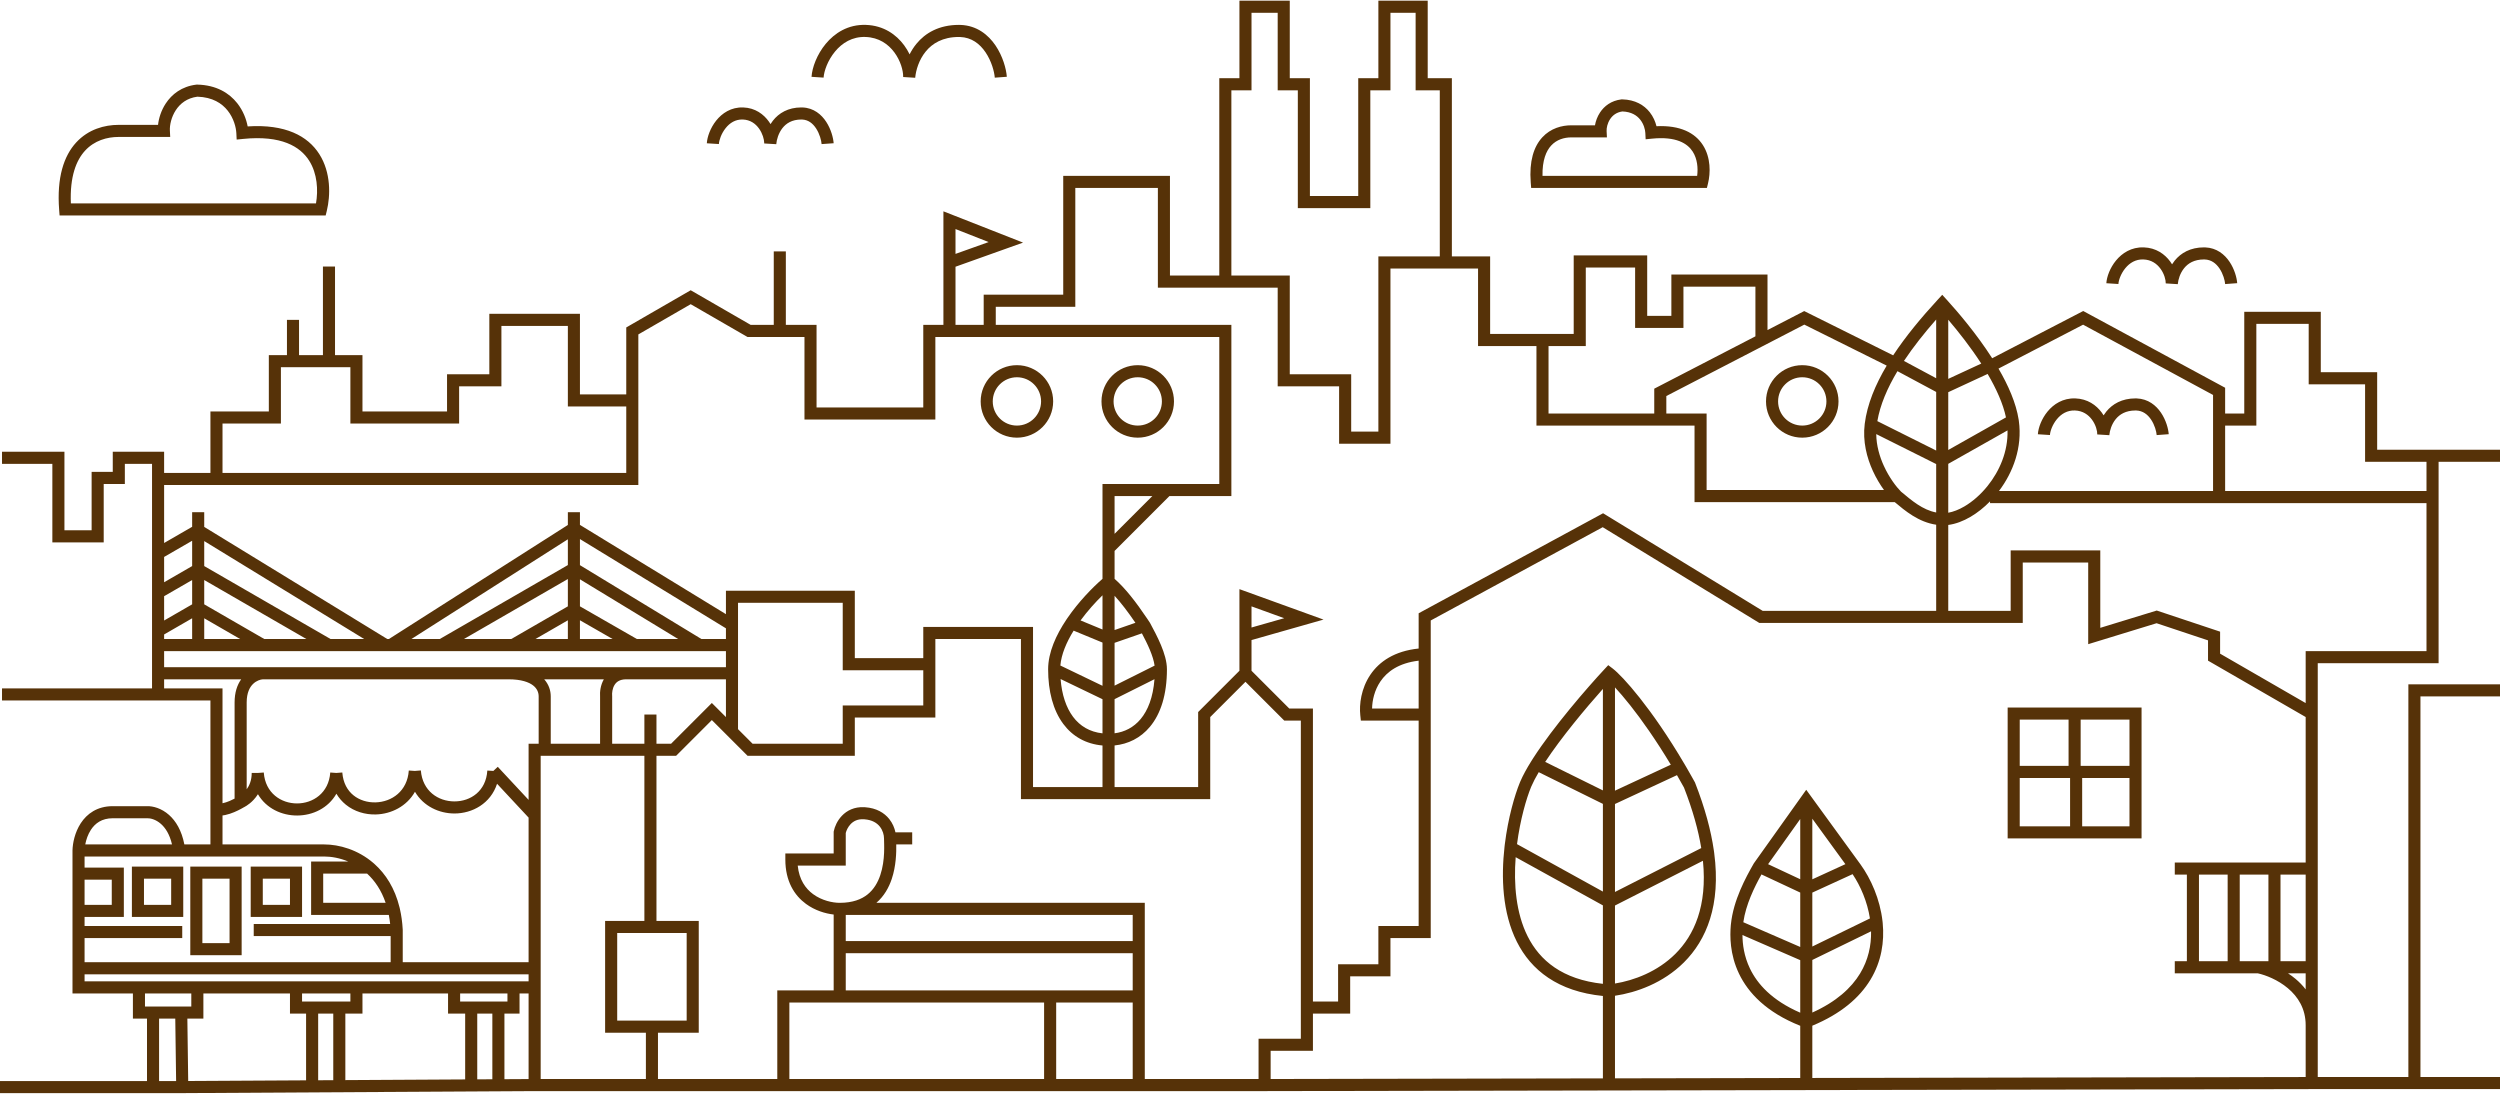 <?xml version="1.0" encoding="utf-8"?>
<svg xmlns="http://www.w3.org/2000/svg" fill="none" height="100%" overflow="visible" preserveAspectRatio="none" style="display: block;" viewBox="0 0 1490 652" width="100%">
<g id="Frame 1073713528">
<path d="M768.703 46.619H780.705V116.828H809.509V46.619H821.511V0.413H850.914V46.619H865.316V152.833H888.119V199.039H937.926V152.233H981.731V188.238H996.134V163.635H1053.43V196.722L1075.31 185.4L1128.32 211.783C1135.84 200.373 1145.15 189.187 1154.91 178.598L1157.57 175.708L1160.22 178.61C1167.11 186.172 1178.14 199.126 1187.34 213.517L1241.6 185.364L1326.18 231.098V246.445H1337.58V185.838H1383.19V221.843H1416.79V268.049H1490V275.249H1453.4V395.266H1381.38V641.898H1435.39V407.867H1490V415.068H1442.59V641.898H1490V649.1H1377.79L753.708 650.3H318.664L108.636 651.5H0V644.299H87.611V607.094H79.211V592.092H43.206V506.834L43.207 506.786C43.32 502.5 44.579 496.105 48.125 490.663C51.785 485.046 57.898 480.477 67.209 480.477H87.611C91.222 480.38 96.258 481.733 100.725 485.687C104.817 489.309 108.265 494.957 109.879 503.28H125.417V417.469H1.2V410.268H90.612V276.449H74.41V288.451H61.809V323.256H31.204V276.449H1.2V269.249H38.405V316.055H54.607V281.25H67.209V269.249H97.814V281.851H125.417V245.245H160.222V211.641H171.023V190.638H178.224V211.641H192.47V158.834H199.671V211.641H216.029V245.245H266.436V223.043H291.639V187.038H345.646V235.044H373.25V195.16L411.655 172.987L447.423 193.639H461.162V149.833H468.363V193.639H486.665V242.845H550.273V193.639H562.275V125.948L609.735 144.593L569.477 158.97V193.639H586.278V175.636H633.686V104.826H697.294V164.234H726.697V46.619H738.699V0.413H768.703V46.619ZM94.812 644.299H104.965L104.462 607.094H94.812V644.299ZM121.216 607.094H111.664L112.166 644.278L182.425 643.877V604.094H172.823V592.092H121.216V607.094ZM189.625 643.836L198.627 643.784V604.094H189.625V643.836ZM216.029 604.094H205.827V643.743L277.237 643.334V604.094H267.036V592.092H216.029V604.094ZM284.438 643.293L293.439 643.242V604.094H284.438V643.293ZM309.642 604.094H300.641V643.201L315.042 643.119V592.092H309.642V604.094ZM322.243 643.099H384.952V615.495H360.648V548.886H384.052V450.473H322.243V643.099ZM557.475 427.67H509.469V450.473H445.569L424.257 429.161L402.944 450.473H391.253V548.886H416.456V615.495H392.152V643.099H463.262V590.292H496.866V545.065C491.858 544.481 485.7 542.651 480.333 538.706C473.407 533.615 468.062 525.185 468.062 512.281V508.681H496.866V495.723L496.938 495.374C497.449 492.816 498.92 489.192 501.764 486.212C504.711 483.124 509.099 480.785 515.049 481.082L515.697 481.122C522.332 481.611 527.004 484.406 529.982 488.129C531.989 490.637 533.145 493.463 533.688 496.079H543.673V503.28H534.17C534.258 507.991 534.077 516.13 531.483 523.854C529.772 528.949 526.952 534.094 522.312 538.085H682.292V643.099H750.101V619.096H775.304V429.47H765.412L742.3 406.357L721.297 427.36V476.276H608.481V380.863H557.475V427.67ZM470.463 643.099H622.283V597.493H470.463V643.099ZM629.484 643.099H675.091V597.493H629.484V643.099ZM852.715 369.805V559.088H828.711V581.891H804.708V604.094H782.505V626.297H757.302V643.092L955.328 642.71V593.601C928.439 590.904 912.543 578.197 904.047 561.289C895.361 544.002 894.645 522.806 896.698 504.675L896.878 503.152C898.803 487.482 902.783 473.84 905.791 466.509L906.101 465.771C907.695 462.055 909.978 457.926 912.67 453.619L913.808 451.825C925.828 433.143 945.799 410.091 956.293 398.813L958.512 396.431L961.105 398.398C964.122 400.687 969.923 406.622 977.336 415.996C984.818 425.458 994.094 438.614 1004.04 455.52L1005.54 458.089C1006.54 459.82 1007.55 461.589 1008.56 463.396L1010.09 466.135L1010.2 466.343L1010.29 466.563C1016.18 481.621 1019.76 495.034 1021.47 506.971L1021.67 508.452C1025.75 539.413 1017.04 560.22 1003.61 573.598C991.212 585.945 975.152 591.609 962.529 593.468V642.697L1072.94 642.483V611.365C1052.69 603.302 1041.94 591.741 1036.47 580.357C1030.85 568.648 1031.03 557.555 1031.55 551.575L1031.62 550.887C1033.07 536.46 1040.51 522.929 1045.21 514.695L1045.3 514.54L1076.51 470.713L1108.23 514.322L1108.83 515.138C1115.02 523.692 1120.49 535.878 1121.98 549.083L1122.09 550.149C1123.15 561.194 1121.39 573.004 1114.79 583.899C1108.27 594.678 1097.19 604.251 1080.14 611.322V642.471L1374.18 641.904V610.994C1374.18 601.13 1369.55 593.996 1363.54 588.954C1357.59 583.96 1350.41 581.152 1345.58 580.091H1296.17V572.89H1303.38V521.282H1296.17V514.082H1374.18V427.348L1315.98 393.744V381.657L1285.33 371.44L1244.57 383.932V335.258H1205.56V371.263H1048.53L955.219 314.208L852.715 369.805ZM367.85 608.294H409.255V556.087H367.85V608.294ZM1038.51 557.279C1038.54 562.688 1039.41 569.844 1042.96 577.241C1047.34 586.358 1055.96 596.203 1072.94 603.568V572.248L1038.51 557.279ZM1080.14 572.138V603.48C1094.45 597.042 1103.38 588.845 1108.63 580.17C1113.47 572.173 1115.32 563.539 1115.16 555.068L1080.14 572.138ZM86.411 599.894H114.016V592.092H86.411V599.894ZM180.024 596.893H208.828V592.092H180.024V596.893ZM274.236 596.893H302.44V592.092H274.236V596.893ZM640.886 182.837H593.479V193.639H733.898V295.652H696.984L664.289 328.348V344.99C670.481 350.413 676.87 358.486 683.806 368.833L685.3 371.084L685.386 371.216L685.461 371.354C687.499 375.132 689.981 379.778 691.948 384.493C693.888 389.142 695.493 394.236 695.493 398.866C695.493 414.079 691.757 425.493 685.356 433.169C679.738 439.906 672.298 443.478 664.289 444.289V469.075H714.096V424.379L738.699 399.775V351.128L788.816 369.273L745.9 381.482V399.775L768.394 422.27H782.505V596.893H797.507V574.689H821.511V551.887H845.514V429.47H811.067L810.729 426.247C810.06 419.894 811.174 410.356 816.759 402.112C822.061 394.286 831.143 388 845.514 386.523V365.519L955.437 305.899L1050.55 364.062H1153.96V312.738C1143.44 311.184 1135.43 304.432 1129.25 299.253H1009.94V253.646H915.723V206.24H880.918V160.034H828.711V264.448H798.107V230.243H761.502V171.436H690.093V112.027H640.886V182.837ZM504.067 590.292H675.091V568.089H504.067V590.292ZM1363.64 580.091C1365.18 581.096 1366.71 582.209 1368.17 583.438C1370.33 585.25 1372.37 587.325 1374.18 589.672V580.091H1363.64ZM903.342 510.887C902.11 526.97 903.5 544.16 910.481 558.055C917.718 572.458 931.169 583.75 955.328 586.362V539.608L903.342 510.887ZM962.529 539.691V586.181C973.864 584.333 987.827 579.152 998.525 568.495C1009.67 557.392 1017.65 539.975 1014.95 513.022L962.529 539.691ZM50.407 584.891H315.042V580.69H50.407V584.891ZM50.407 517.082H73.81V546.486H50.407V551.887H108.614V559.088H50.407V573.489H232.831V557.888H151.221V550.687H232.531C232.331 548.804 232.066 547.004 231.734 545.286H185.425V513.481H207.58C202.572 511.38 197.533 510.481 193.226 510.481H50.407V517.082ZM296.249 467.125C292.405 478.929 281.518 484.842 270.834 484.838C261.701 484.834 252.359 480.51 247.318 471.89C242.401 480.618 233.134 485.173 224.01 485.417C217.669 485.586 211.206 483.706 206.124 479.591C203.914 477.801 202.005 475.618 200.494 473.06C190.698 490.281 163.716 490.377 153.725 473.352C152.92 474.632 152.039 475.743 151.151 476.693C149.637 478.315 148.121 479.458 146.97 480.203C146.392 480.577 145.898 480.855 145.533 481.047C145.366 481.135 145.226 481.205 145.115 481.258C145.04 481.303 144.944 481.36 144.83 481.427C144.541 481.595 144.129 481.83 143.622 482.104C142.612 482.649 141.197 483.366 139.588 484.039C137.992 484.707 136.121 485.367 134.215 485.756C133.705 485.86 133.17 485.949 132.618 486.013V503.28H193.226C202.091 503.28 213.274 506.379 222.534 514.354L223.181 514.922C229.831 520.873 235.325 529.335 238.131 540.832L238.312 541.595C239.199 545.435 239.787 549.596 240.027 554.095L240.032 554.19V573.489H315.042V487.294L296.249 467.125ZM1310.58 572.89H1327.68V521.282H1310.58V572.89ZM1334.88 572.89H1351.98V521.282H1334.88V572.89ZM1359.18 572.89H1374.18V521.282H1359.18V572.89ZM144.02 569.289H113.415V516.481H144.02V569.289ZM1049.84 521.157C1045.58 528.827 1040.54 539.034 1039.02 549.648L1072.94 564.396V531.973L1049.84 521.157ZM1080.14 531.994V564.129L1114.48 547.39C1112.91 537.309 1108.82 527.968 1104.14 520.996L1080.14 531.994ZM120.616 562.088H136.818V523.683H120.616V562.088ZM504.067 560.888H675.091V545.286H504.067V560.888ZM109.215 546.486H78.61V516.481H109.215V546.486ZM180.024 546.486H149.42V516.481H180.024V546.486ZM50.407 539.285H66.609V524.283H50.407V539.285ZM85.811 539.285H102.014V523.683H85.811V539.285ZM156.621 539.285H172.823V523.683H156.621V539.285ZM192.626 538.085H229.842C227.273 530.518 223.326 524.849 218.812 520.683H192.626V538.085ZM514.689 488.273C511.039 488.091 508.624 489.452 506.972 491.184C505.337 492.896 504.42 495.022 504.067 496.472V515.882H475.44C476.289 524.353 480.124 529.616 484.597 532.903C489.851 536.765 496.258 538.085 500.467 538.085C508.176 538.085 513.424 536.003 517.081 533.072C520.78 530.108 523.157 526.031 524.658 521.562C527.718 512.451 526.871 502.764 526.871 499.68C526.871 497.678 526.179 494.903 524.359 492.628C522.687 490.538 519.892 488.646 515.154 488.302L514.689 488.273ZM962.529 479.173V531.613L1013.95 505.453C1012.21 494.835 1008.91 482.867 1003.66 469.402C1002.26 466.859 1000.86 464.39 999.476 461.994L962.529 479.173ZM917.086 460.216C915.276 463.279 913.796 466.101 912.723 468.601L912.453 469.242C909.76 475.807 906.033 488.428 904.142 503.104L955.328 531.381V479.113L917.086 460.216ZM1080.14 524.072L1099.85 515.04L1080.14 487.947V524.072ZM1053.78 515.052L1072.94 524.022V488.139L1053.78 515.052ZM87.745 487.676L87.679 487.678H67.209C60.678 487.678 56.689 490.71 54.158 494.594C52.377 497.328 51.334 500.493 50.815 503.28H102.52C101.083 497.099 98.499 493.333 95.952 491.079C92.823 488.31 89.526 487.61 87.745 487.676ZM1276.37 499.68H1196.56V421.669H1276.37V499.68ZM1203.76 492.479H1233.77V463.675H1203.76V492.479ZM1240.97 492.479H1269.17V463.675H1240.97V492.479ZM156.688 404.867C155.273 404.946 152.877 405.639 150.854 407.593C148.903 409.475 147.02 412.797 147.02 418.669V470.415C148.63 468.227 150.02 465.088 150.021 460.675H153.621L157.212 460.415C158.987 484.992 195.061 484.992 196.836 460.415L200.427 460.675L204.017 460.401C204.495 466.702 207.123 471.133 210.656 473.994C214.248 476.902 218.979 478.349 223.817 478.22C233.476 477.962 242.799 471.56 243.641 459.229L247.233 459.475L250.822 459.183C251.822 471.493 261.193 477.634 270.838 477.638C280.468 477.642 289.675 471.537 290.446 459.249L294.039 459.475L296.673 457.02L315.042 476.732V443.272H321.043V415.068C321.043 412.788 320.166 410.42 317.746 408.529C315.236 406.569 310.727 404.867 303.041 404.867H156.688ZM97.814 410.268H132.618V478.729C132.669 478.72 132.722 478.712 132.774 478.701C134.064 478.438 135.464 477.958 136.809 477.396C137.954 476.916 138.998 476.4 139.818 475.968V418.669C139.818 412.723 141.364 408.19 143.738 404.867H97.814V410.268ZM962.529 471.23L995.801 455.76C986.792 440.769 978.453 429.018 971.688 420.463C968.122 415.954 965.027 412.377 962.529 409.693V471.23ZM955.328 410.585C944.898 422.297 930.56 439.481 920.931 454.084L955.328 471.081V410.585ZM380.451 199.317V289.052H97.814V323.62L114.519 313.976V305.254H121.719V314.037L230.846 380.863H231.781L338.445 312.879V305.254H345.646V312.835L432.658 366.04V352.06H509.469V392.266H550.273V373.663H615.683V469.075H657.088V444.312C647.19 443.433 639.254 438.897 633.723 431.471C627.635 423.298 624.684 411.949 624.684 398.866C624.684 388.718 629.537 378.318 635.491 369.395L636.183 368.372C642.882 358.593 651.175 350.122 657.088 344.996V288.451H726.697V200.84H557.475V250.046H479.465V200.84H445.495L411.655 181.301L380.451 199.317ZM1203.76 456.474H1232.87V428.87H1203.76V456.474ZM1240.07 456.474H1269.17V428.87H1240.07V456.474ZM324.343 404.867C327.081 407.913 328.244 411.561 328.244 415.068V443.272H357.648V415.181C357.444 412.429 357.857 408.415 359.89 404.867H324.343ZM373.25 404.867C369.235 404.867 367.304 406.504 366.224 408.299C364.991 410.348 364.681 412.982 364.835 414.757L364.849 414.912V443.272H384.052V425.87H391.253V443.272H399.963L424.257 418.979L432.658 427.379V404.867H373.25ZM439.859 434.58L448.551 443.272H502.268V420.469H550.273V399.466H502.268V359.261H439.859V434.58ZM632.111 404.705C632.859 414.111 635.443 421.726 639.498 427.17C643.634 432.722 649.461 436.245 657.088 437.078V416.73L632.111 404.705ZM664.289 416.694V437.043C670.295 436.273 675.69 433.52 679.827 428.559C684.092 423.444 687.237 415.716 688.071 404.803L664.289 416.694ZM845.514 393.767C833.521 395.172 826.637 400.371 822.721 406.151C819.148 411.426 817.852 417.477 817.761 422.27H845.514V393.767ZM1186.06 298.821C1182.43 302.524 1178.49 305.645 1174.47 308.01C1170.14 310.555 1165.58 312.305 1161.16 312.868V364.062H1198.36V328.057H1251.77V374.193L1285.42 363.882L1323.18 376.469V389.586L1374.18 419.033V388.064H1446.19V299.853H1186.06V298.821ZM639.887 375.867C635.573 382.828 632.547 390.001 631.98 396.649L657.088 408.738V382.971L639.887 375.867ZM664.289 383.125V408.642L688.136 396.718C687.765 393.957 686.747 390.731 685.302 387.267C683.906 383.922 682.209 380.57 680.567 377.472L664.289 383.125ZM97.814 397.666H432.658V388.064H97.814V397.666ZM97.814 378.141V380.863H114.519V368.496L97.814 378.141ZM121.719 380.863H143.139L121.719 368.496V380.863ZM121.719 360.182L157.539 380.863H182.635L121.719 345.693V360.182ZM121.719 337.379L197.034 380.863H217.057L121.719 322.482V337.379ZM245.18 380.863H262.09L338.445 336.779V321.419L245.18 380.863ZM276.489 380.863H304.705L338.445 361.382V345.093L276.489 380.863ZM319.104 380.863H338.445V369.696L319.104 380.863ZM345.646 380.863H365.14L345.646 369.678V380.863ZM345.646 361.375L379.612 380.863H404.203L345.646 345.261V361.375ZM345.646 336.833L418.065 380.863H432.658V374.48L345.646 321.276V336.833ZM664.289 375.502L676.704 371.189C672.228 364.62 668.126 359.26 664.289 355.084V375.502ZM657.088 354.797C652.929 358.864 648.226 364.04 644.013 369.779L657.088 375.181V354.797ZM745.9 373.994L765.393 368.449L745.9 361.393V373.994ZM97.814 355.338V369.826L114.519 360.182V345.693L97.814 355.338ZM97.814 331.935V347.023L114.519 337.379V322.29L97.814 331.935ZM664.289 318.165L686.802 295.652H664.289V318.165ZM1161.16 276.451V305.583C1164.12 305.062 1167.41 303.805 1170.82 301.803C1175.59 298.995 1180.39 294.849 1184.53 289.716C1191.81 280.699 1196.83 268.946 1196.48 256.516L1161.16 276.451ZM1118.24 258.717C1118.33 265.568 1120.21 272.077 1122.8 277.725C1126 284.717 1130.19 290.166 1132.99 292.999C1139.43 298.37 1145.88 303.888 1153.96 305.438V276.575L1118.24 258.717ZM1191.11 219.677C1196.89 229.618 1201.59 240.19 1203.12 250.099L1203.23 250.888C1205.41 266.671 1199.79 281.526 1191.37 292.651H1318.98V235.389L1241.53 193.512L1191.11 219.677ZM1344.78 253.646H1326.18V292.651H1446.19V275.249H1409.59V229.043H1375.98V193.038H1344.78V253.646ZM993.134 236.033V246.445H1017.14V292.052H1122.86C1120.59 288.913 1118.24 285.074 1116.25 280.726C1112.64 272.842 1110.07 263.054 1111.38 252.6C1112.83 240.982 1117.7 229.289 1124.47 217.911L1075.38 193.475L993.134 236.033ZM298.84 230.243H273.637V252.446H208.828V218.842H167.423V252.446H132.618V281.851H373.25V242.245H338.445V194.238H298.84V230.243ZM1130.88 221.219C1124.82 231.333 1120.55 241.337 1118.9 250.993L1153.96 268.523V233.597L1130.88 221.219ZM1161.16 233.744V268.184L1195.56 248.77C1193.85 240.62 1189.8 231.694 1184.63 222.87L1161.16 233.744ZM606.081 217.642C618.012 217.642 627.685 227.314 627.685 239.245C627.684 251.176 618.012 260.848 606.081 260.848C594.15 260.847 584.479 251.176 584.479 239.245C584.479 227.314 594.15 217.642 606.081 217.642ZM678.091 217.642C690.022 217.642 699.694 227.314 699.694 239.245C699.694 251.176 690.022 260.848 678.091 260.848C666.16 260.848 656.489 251.176 656.488 239.245C656.488 227.314 666.16 217.642 678.091 217.642ZM1074.14 217.642C1086.08 217.642 1095.75 227.314 1095.75 239.245C1095.75 251.176 1086.08 260.847 1074.14 260.848C1062.21 260.848 1052.54 251.176 1052.54 239.245C1052.54 227.314 1062.21 217.642 1074.14 217.642ZM1236.89 237.447C1244.2 237.7 1249.4 241.467 1252.65 245.899C1253.04 246.436 1253.41 246.987 1253.75 247.546C1254.23 246.782 1254.76 246.032 1255.35 245.306C1258.98 240.818 1264.65 237.444 1272.77 237.444L1273.44 237.456C1280.33 237.7 1285.06 241.668 1287.98 246.01C1290.94 250.401 1292.32 255.515 1292.56 258.781L1285.38 259.313C1285.22 257.179 1284.21 253.291 1282.01 250.031C1279.94 246.962 1277.1 244.785 1273.16 244.651L1272.77 244.646C1266.9 244.646 1263.26 246.974 1260.94 249.837C1258.52 252.836 1257.4 256.609 1257.15 259.373L1249.97 258.923C1250.04 256.91 1249.14 253.293 1246.84 250.151C1244.63 247.137 1241.33 244.805 1236.64 244.644C1232.04 244.485 1228.48 246.698 1225.9 249.85C1223.23 253.098 1221.9 256.998 1221.76 259.279L1214.57 258.815C1214.82 254.896 1216.8 249.587 1220.33 245.281C1223.94 240.879 1229.49 237.192 1236.89 237.447ZM745.9 53.819H733.898V164.234H768.703V223.043H805.308V257.247H821.511V152.833H858.115V53.819H843.713V7.613H828.711V53.819H816.71V124.029H773.504V53.819H761.502V7.613H745.9V53.819ZM606.081 224.843C598.127 224.843 591.68 231.291 591.68 239.245C591.68 247.199 598.127 253.646 606.081 253.646C614.035 253.646 620.483 247.199 620.483 239.245C620.483 231.291 614.035 224.843 606.081 224.843ZM678.091 224.843C670.137 224.843 663.689 231.291 663.689 239.245C663.69 247.199 670.137 253.646 678.091 253.646C686.045 253.646 692.493 247.199 692.493 239.245C692.493 231.291 686.045 224.843 678.091 224.843ZM1074.14 224.843C1066.19 224.843 1059.74 231.291 1059.74 239.245C1059.74 247.199 1066.19 253.646 1074.14 253.646C1082.1 253.646 1088.55 247.199 1088.55 239.245C1088.55 231.291 1082.1 224.843 1074.14 224.843ZM945.127 206.24H922.924V246.445H985.933V231.653L1046.23 200.449V170.836H1003.33V195.438H974.531V159.434H945.127V206.24ZM1161.16 225.808L1180.83 216.696C1174.46 206.832 1167.2 197.65 1161.16 190.565V225.808ZM1153.96 190.427C1146.88 198.503 1140.29 206.783 1134.75 215.118L1153.96 225.425V190.427ZM1277.7 147.435C1285.01 147.687 1290.21 151.455 1293.45 155.888C1293.85 156.424 1294.21 156.975 1294.55 157.534C1295.03 156.77 1295.57 156.019 1296.15 155.293C1299.79 150.805 1305.45 147.433 1313.58 147.433L1314.25 147.444C1321.14 147.688 1325.87 151.656 1328.79 155.998C1331.75 160.389 1333.13 165.503 1333.37 168.77L1326.19 169.302C1326.03 167.167 1325.01 163.279 1322.82 160.019C1320.75 156.949 1317.91 154.773 1313.96 154.64L1313.58 154.634C1307.7 154.634 1304.07 156.961 1301.75 159.824C1299.32 162.824 1298.21 166.597 1297.96 169.361L1290.78 168.911C1290.84 166.899 1289.94 163.281 1287.64 160.14C1285.44 157.125 1282.14 154.793 1277.45 154.631C1272.85 154.472 1269.29 156.686 1266.7 159.837C1264.04 163.085 1262.71 166.986 1262.56 169.268L1255.38 168.804C1255.63 164.885 1257.6 159.574 1261.14 155.269C1264.75 150.866 1270.29 147.18 1277.7 147.435ZM569.477 151.323L589.226 144.271L569.477 136.513V151.323ZM117.542 50.418C128.953 50.684 136.602 55.449 141.376 61.491C144.929 65.988 146.811 71.087 147.608 75.346C170.111 73.87 183.406 81.036 190.297 91.836C197.307 102.823 196.995 116.55 194.766 125.682L194.094 128.428H35.512L35.257 125.104C33.769 105.762 38.053 92.942 45.375 84.949C52.676 76.979 62.439 74.42 70.65 74.42H94.19C94.642 70.384 96.085 65.805 98.753 61.724C102.374 56.182 108.314 51.486 117.029 50.442L117.285 50.412L117.542 50.418ZM117.632 57.625C111.452 58.439 107.366 61.708 104.78 65.664C102.086 69.787 101.087 74.582 101.25 77.841L101.44 81.621H70.65C63.825 81.621 56.247 83.743 50.685 89.814C45.493 95.482 41.565 105.135 42.238 121.227H188.337C189.682 113.438 189.183 103.477 184.227 95.709C178.897 87.356 167.707 80.491 144.823 82.803L141.05 83.185L140.865 79.397C140.695 75.911 139.303 70.486 135.725 65.956C132.29 61.609 126.711 57.903 117.632 57.625ZM966.832 59.222C974.591 59.401 979.89 62.649 983.211 66.835C985.354 69.536 986.612 72.548 987.261 75.221C1001.48 74.548 1010.26 79.206 1014.93 86.483C1019.72 93.966 1019.47 103.213 1017.98 109.285L1017.31 112.027H912.572L912.316 108.705C911.337 96.024 914.141 87.366 919.194 81.872C924.225 76.403 930.924 74.681 936.476 74.681H950.602C951.035 72.188 951.998 69.505 953.591 67.078C956.113 63.236 960.268 59.968 966.322 59.246L966.576 59.216L966.832 59.222ZM966.921 66.429C963.393 66.921 961.09 68.773 959.61 71.028C958.021 73.451 957.444 76.268 957.536 78.1L957.727 81.882H936.476C932.301 81.882 927.784 83.173 924.495 86.748C921.56 89.939 919.15 95.443 919.333 104.826H1011.5C1012.11 100.209 1011.63 94.679 1008.86 90.368C1005.76 85.52 999.071 81.179 984.574 82.637L980.803 83.015L980.617 79.23C980.518 77.207 979.691 73.983 977.57 71.31C975.592 68.816 972.357 66.619 966.921 66.429ZM442.957 64.034C450.116 64.29 455.175 68.106 458.305 72.53C458.635 72.997 458.945 73.473 459.237 73.957C459.665 73.268 460.134 72.592 460.648 71.935C464.163 67.444 469.678 64.031 477.613 64.031L478.273 64.043C485.03 64.29 489.63 68.316 492.443 72.64C495.297 77.025 496.625 82.123 496.857 85.367L489.675 85.881C489.52 83.727 488.53 79.829 486.407 76.567C484.401 73.484 481.685 71.368 477.976 71.238L477.613 71.232C472.028 71.233 468.556 73.517 466.32 76.373C463.974 79.371 462.893 83.155 462.648 85.939L455.464 85.504L455.465 85.103C455.416 83.008 454.509 79.631 452.427 76.689C450.291 73.669 447.136 71.389 442.7 71.231C438.357 71.076 434.962 73.233 432.46 76.387C429.887 79.63 428.594 83.538 428.45 85.848L421.264 85.4C421.506 81.513 423.402 76.218 426.819 71.911C430.307 67.515 435.706 63.776 442.957 64.034ZM492.126 26.136C497.425 19.721 505.436 14.472 516.081 14.837C526.638 15.199 534.144 20.582 538.871 26.998C540.144 28.726 541.229 30.548 542.13 32.391C543.203 30.253 544.528 28.142 546.143 26.161C551.394 19.718 559.579 14.835 571.49 14.835L572.45 14.852C582.266 15.196 589.047 20.789 593.328 27.106C597.684 33.535 599.719 41.048 600.07 45.757L592.889 46.291C592.623 42.723 590.956 36.442 587.367 31.145C583.952 26.106 579.057 22.282 572.164 22.048L571.49 22.036C561.815 22.036 555.654 25.89 551.725 30.711C547.685 35.667 545.871 41.834 545.458 46.352L538.274 45.898L538.281 45.56C538.299 41.978 536.73 36.234 533.073 31.27C529.393 26.273 523.787 22.307 515.834 22.034C507.968 21.765 501.942 25.559 497.677 30.722C493.331 35.982 491.113 42.33 490.858 46.257L483.672 45.79C484.034 40.214 486.908 32.452 492.126 26.136Z" fill="#563208" id="Union"/>
</g>
</svg>